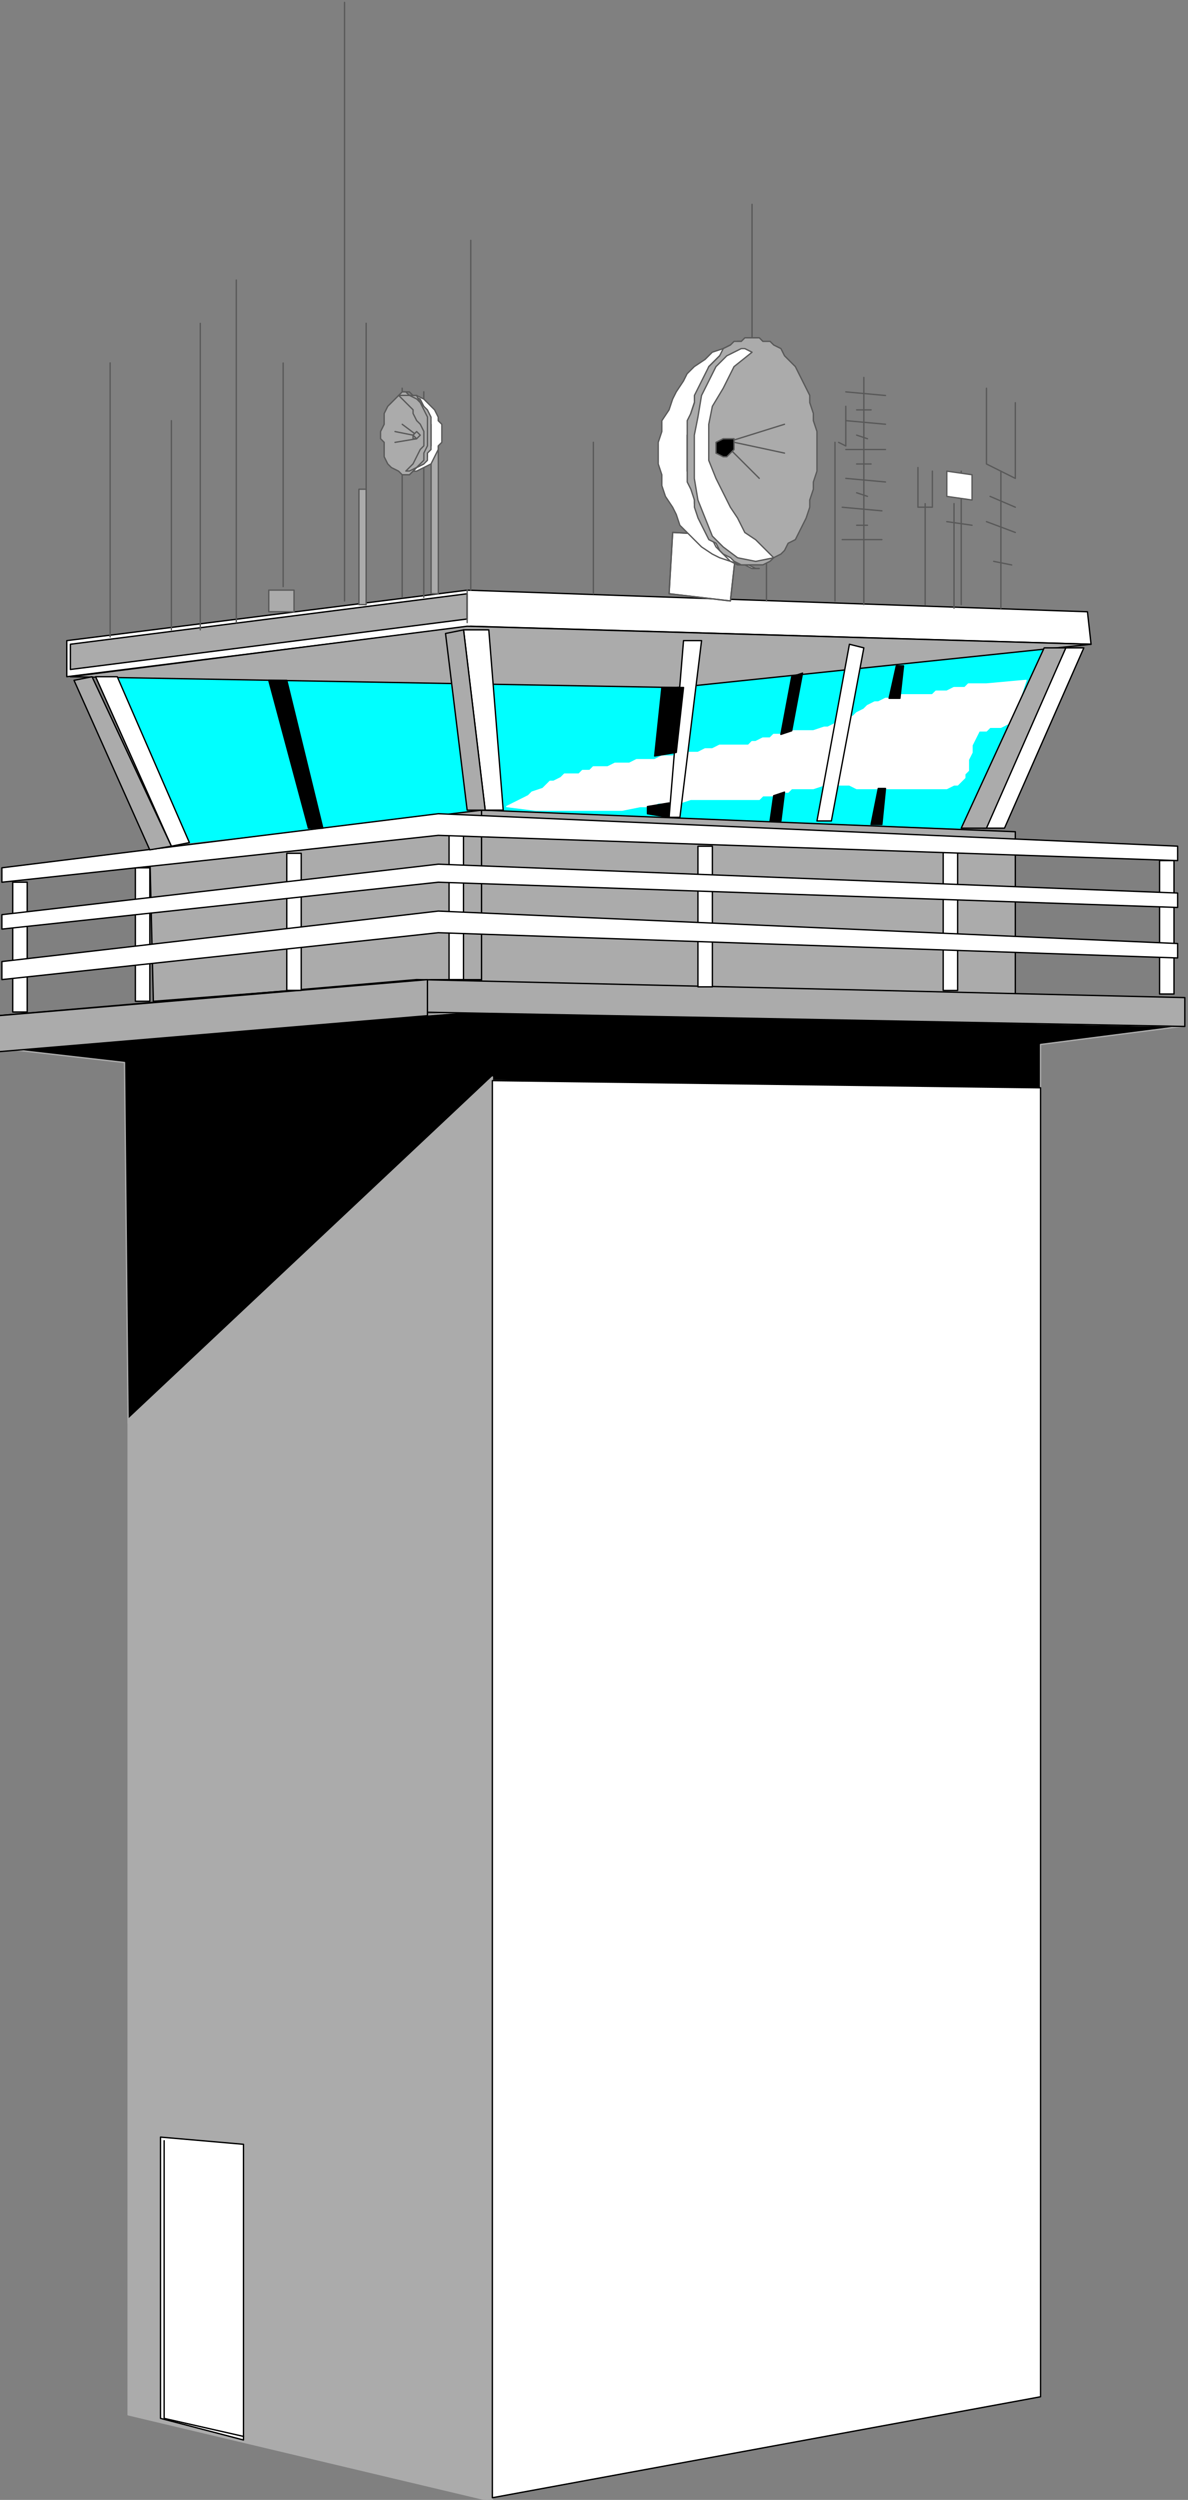 <?xml version="1.0" encoding="UTF-8" standalone="no"?>
<!-- Created with Inkscape (http://www.inkscape.org/) -->

<svg
   xmlns:dc="http://purl.org/dc/elements/1.1/"
   xmlns:cc="http://creativecommons.org/ns#"
   xmlns:rdf="http://www.w3.org/1999/02/22-rdf-syntax-ns#"
   xmlns:svg="http://www.w3.org/2000/svg"
   xmlns="http://www.w3.org/2000/svg"
   xmlns:sodipodi="http://sodipodi.sourceforge.net/DTD/sodipodi-0.dtd"
   xmlns:inkscape="http://www.inkscape.org/namespaces/inkscape"
   width="200"
   height="420.624"
   viewBox="0 0 200 420.624"
   id="svg55389"
   version="1.1"
   inkscape:version="0.91 r13725"
   sodipodi:docname="airport control tower.svg">
  <rect x="0" y="0" width="200" height="420.624" fill="#808080" stroke="none"/>
  <defs
     id="defs55391" />
  <sodipodi:namedview
     id="base"
     pagecolor="#ffffff"
     bordercolor="#666666"
     borderopacity="1.0"
     inkscape:pageopacity="0.0"
     inkscape:pageshadow="2"
     inkscape:zoom="0.76425781"
     inkscape:cx="146.70802"
     inkscape:cy="190.26002"
     inkscape:document-units="px"
     inkscape:current-layer="layer1"
     showgrid="false"
     fit-margin-top="0"
     fit-margin-left="0"
     fit-margin-right="0"
     fit-margin-bottom="0"
     units="px"
     inkscape:window-width="1280"
     inkscape:window-height="740"
     inkscape:window-x="-4"
     inkscape:window-y="-4"
     inkscape:window-maximized="1" />
  <g
     inkscape:label="Layer 1"
     inkscape:groupmode="layer"
     id="layer1"
     transform="translate(-228.292,-301.999)">
    <g
       transform="matrix(2.684,0,0,2.682,-4017.907,-1613.733)"
       id="g56567">
      <path
         d="m 1589.397,756.747 34.385,0.679 23.753,-2.488 -4.977,11.311 -30.087,-1.131 -18.549,2.036 -4.524,-10.406 z"
         id="path7041"
         inkscape:connector-curvature="0"
         style="fill:#00ffff;fill-rule:evenodd;stroke:#00ffff;stroke-width:0.084px;stroke-linecap:round;stroke-linejoin:round" />
      <path
         d="m 1581.932,780.044 29.182,-2.262 45.016,0.905 -8.822,1.131 0,2.941 -34.61,-0.679 -22.621,21.491 -0.226,-22.622 -7.917,-0.905 z"
         id="path7045"
         inkscape:connector-curvature="0"
         style="fill-rule:evenodd;stroke:#ababab;stroke-width:0.084px;stroke-linecap:round;stroke-linejoin:round" />
      <path
         d="m 1591.435,767.607 20.811,-2.488 0,10.633 -3.167,0 -17.419,1.357 -0.226,-9.501 z"
         id="path7047"
         inkscape:connector-curvature="0"
         style="fill:#ababab;fill-rule:evenodd;stroke:#000000;stroke-width:0.084px;stroke-linecap:round;stroke-linejoin:round" />
      <path
         d="m 1645.726,766.471 -33.48,-1.357 0,10.858 33.48,0.679 0,-10.18 z"
         id="path7049"
         inkscape:connector-curvature="0"
         style="fill:#ababab;fill-rule:evenodd;stroke:#000000;stroke-width:0.084px;stroke-linecap:round;stroke-linejoin:round" />
      <path
         d="m 1581.932,780.044 0,-2.036 26.241,-2.262 48.184,1.131 0,1.81 -48.184,-0.905 -26.241,2.262 z"
         id="path7051"
         inkscape:connector-curvature="0"
         style="fill:#ababab;fill-rule:evenodd;stroke:#000000;stroke-width:0.084px;stroke-linecap:round;stroke-linejoin:round" />
      <path
         d="m 1581.932,778.012 26.92,-2.262 0,2.262 -26.92,2.262 0,-2.262 z"
         id="path7053"
         inkscape:connector-curvature="0"
         style="fill:#ababab;fill-rule:evenodd;stroke:#000000;stroke-width:0.084px;stroke-linecap:round;stroke-linejoin:round" />
      <path
         d="m 1650.476,754.709 -38.909,-1.131 -25.336,3.167 0,-2.262 25.11,-3.167 38.909,1.357 0.226,2.036 z"
         id="path7055"
         inkscape:connector-curvature="0"
         style="fill:#ffffff;fill-rule:evenodd;stroke:#000000;stroke-width:0.084px;stroke-linecap:round;stroke-linejoin:round" />
      <path
         d="m 1586.456,756.747 24.883,-3.167 39.135,1.131 -26.015,2.715 -38.004,-0.679 z"
         id="path7057"
         inkscape:connector-curvature="0"
         style="fill:#ababab;fill-rule:evenodd;stroke:#000000;stroke-width:0.084px;stroke-linecap:round;stroke-linejoin:round" />
      <path
         d="m 1586.456,754.709 24.883,-3.167 0,1.584 -24.883,3.167 0,-1.584 z"
         id="path7059"
         inkscape:connector-curvature="0"
         style="fill:#ababab;fill-rule:evenodd;stroke:#000000;stroke-width:0.084px;stroke-linecap:round;stroke-linejoin:round" />
      <path
         d="m 1632.832,760.142 0.226,0 0.679,-0.226 0.226,0 0.452,-0.226 0.452,0 0.226,-0.452 0.453,0 0.226,-0.226 0.452,-0.226 0.226,-0.226 0.452,-0.226 0.226,0 0.453,-0.226 0.226,0 0.452,-0.226 0.452,0 0.226,0 0.452,0 0.452,0 0.226,0 0.453,0 0.226,-0.226 0.452,0 0.226,0 0.452,-0.226 0.453,0 0.226,0 0.226,-0.226 0.452,0 0.226,0 0.226,0 0.226,0 2.488,-0.226 -0.905,2.715 -0.226,0 -0.452,0.226 -0.226,0 -0.226,0 -0.226,0 -0.226,0.226 -0.452,0 -0.226,0.452 -0.226,0.452 0,0.226 0,0.226 -0.226,0.452 0,0.226 0,0.452 -0.226,0.226 0,0.226 -0.226,0.226 -0.226,0.226 -0.226,0 -0.452,0.226 -0.226,0 -0.679,0 -0.452,0 -0.453,0 -0.226,0 -0.679,0 -0.453,0 -0.452,0 -0.452,0 -0.679,0 -0.452,0 -0.452,0 -0.452,-0.226 -0.453,0 -0.679,0 -0.226,0 -0.226,0 -0.679,0.226 -0.226,0 -0.452,0 -0.453,0 -0.226,0 -0.226,0.226 -0.226,0 -0.452,0.226 -0.226,0 -0.226,0 -0.452,0 -0.226,0.226 -0.452,0 -0.226,0 -0.453,0 -0.226,0 -0.679,0 -0.453,0 -0.679,0 -0.453,0 -0.679,0 -0.679,0.226 -0.679,0 -0.679,0 -0.452,0.226 -0.679,0 -1.131,0.226 -0.452,0 -0.226,0 -0.452,0 -4.298,0 -1.81,-0.226 1.357,-0.679 0.226,-0.226 0.679,-0.226 0.226,-0.226 0.226,-0.226 0.226,0 0.453,-0.226 0.226,-0.226 0.452,0 0.452,0 0.226,-0.226 0.453,0 0.226,-0.226 0.452,0 0.226,0 0.226,0 0.453,-0.226 0.452,0 0.452,0 0.452,-0.226 0.453,0 0.679,0 0.453,-0.226 0.679,0 0.452,-0.226 0.453,0 0.679,0 0.452,-0.226 0.453,0 0.452,-0.226 0.452,0 0.226,0 0.453,0 0.226,0 0.452,0 0.226,-0.226 0.226,0 0.453,-0.226 0.226,0 0.226,0 0.226,-0.226 0.452,0 0.226,-0.226 0.453,0 0.226,0 0.452,0 0.452,0 z"
         id="path7061"
         inkscape:connector-curvature="0"
         style="fill:#ffffff;fill-rule:evenodd;stroke:#ffffff;stroke-width:0.084px;stroke-linecap:round;stroke-linejoin:round" />
      <path
         d="m 1590.079,803.347 22.848,-21.491 0,89.358 -22.848,-5.429 0,-62.436 z"
         id="path7063"
         inkscape:connector-curvature="0"
         style="fill:#ababab;fill-rule:evenodd;stroke:#ababab;stroke-width:0.084px;stroke-linecap:round;stroke-linejoin:round" />
      <path
         d="m 1647.309,782.537 -34.385,-0.452 0,88.903 34.385,-6.334 0,-82.12 z"
         id="path7065"
         inkscape:connector-curvature="0"
         style="fill:#ffffff;fill-rule:evenodd;stroke:#000000;stroke-width:0.084px;stroke-linecap:round;stroke-linejoin:round" />
      <path
         d="m 1592.11,848.364 5.203,0.452 0,18.55 -5.203,-1.357 0,-17.645 z"
         id="path7067"
         inkscape:connector-curvature="0"
         style="fill:#ffffff;fill-rule:evenodd;stroke:#000000;stroke-width:0.084px;stroke-linecap:round;stroke-linejoin:round" />
      <path
         d="m 1592.337,848.591 0,17.419 4.977,1.131"
         id="path7069"
         inkscape:connector-curvature="0"
         style="fill:none;stroke:#000000;stroke-width:0.084px;stroke-linecap:round;stroke-linejoin:round" />
      <path
         d="m 1588.949,754.254 0,-17.193"
         id="path7071"
         inkscape:connector-curvature="0"
         style="fill:none;stroke:#595959;stroke-width:0.084px;stroke-linecap:round;stroke-linejoin:round" />
      <path
         d="m 1592.792,753.806 0,-13.121"
         id="path7073"
         inkscape:connector-curvature="0"
         style="fill:none;stroke:#595959;stroke-width:0.084px;stroke-linecap:round;stroke-linejoin:round" />
      <path
         d="m 1594.603,753.806 0,-19.229"
         id="path7075"
         inkscape:connector-curvature="0"
         style="fill:none;stroke:#595959;stroke-width:0.084px;stroke-linecap:round;stroke-linejoin:round" />
      <path
         d="m 1596.862,731.86 0,21.491"
         id="path7077"
         inkscape:connector-curvature="0"
         style="fill:none;stroke:#595959;stroke-width:0.084px;stroke-linecap:round;stroke-linejoin:round" />
      <path
         d="m 1599.802,751.093 0,-14.026"
         id="path7079"
         inkscape:connector-curvature="0"
         style="fill:none;stroke:#595959;stroke-width:0.084px;stroke-linecap:round;stroke-linejoin:round" />
      <path
         d="m 1603.652,751.995 0,-37.552"
         id="path7081"
         inkscape:connector-curvature="0"
         style="fill:none;stroke:#595959;stroke-width:0.084px;stroke-linecap:round;stroke-linejoin:round" />
      <path
         d="m 1605.008,751.541 0,-16.967"
         id="path7083"
         inkscape:connector-curvature="0"
         style="fill:none;stroke:#595959;stroke-width:0.084px;stroke-linecap:round;stroke-linejoin:round" />
      <path
         d="m 1607.267,751.768 0,-13.121"
         id="path7085"
         inkscape:connector-curvature="0"
         style="fill:none;stroke:#595959;stroke-width:0.084px;stroke-linecap:round;stroke-linejoin:round" />
      <path
         d="m 1608.624,751.768 0,-12.895"
         id="path7087"
         inkscape:connector-curvature="0"
         style="fill:none;stroke:#595959;stroke-width:0.084px;stroke-linecap:round;stroke-linejoin:round" />
      <path
         d="m 1611.571,751.314 0,-21.944"
         id="path7089"
         inkscape:connector-curvature="0"
         style="fill:none;stroke:#595959;stroke-width:0.084px;stroke-linecap:round;stroke-linejoin:round" />
      <path
         d="m 1619.259,751.541 0,-9.501"
         id="path7091"
         inkscape:connector-curvature="0"
         style="fill:none;stroke:#595959;stroke-width:0.084px;stroke-linecap:round;stroke-linejoin:round" />
      <path
         d="m 1629.212,735.482 0,-8.37"
         id="path7093"
         inkscape:connector-curvature="0"
         style="fill:none;stroke:#595959;stroke-width:0.084px;stroke-linecap:round;stroke-linejoin:round" />
      <path
         d="m 1630.117,751.995 0,-2.941"
         id="path7095"
         inkscape:connector-curvature="0"
         style="fill:none;stroke:#595959;stroke-width:0.084px;stroke-linecap:round;stroke-linejoin:round" />
      <path
         d="m 1634.415,751.995 0,-9.954"
         id="path7097"
         inkscape:connector-curvature="0"
         style="fill:none;stroke:#595959;stroke-width:0.084px;stroke-linecap:round;stroke-linejoin:round" />
      <path
         d="m 1636.225,752.223 0,-14.252"
         id="path7099"
         inkscape:connector-curvature="0"
         style="fill:none;stroke:#595959;stroke-width:0.084px;stroke-linecap:round;stroke-linejoin:round" />
      <path
         d="m 1634.868,748.146 2.488,0"
         id="path7101"
         inkscape:connector-curvature="0"
         style="fill:none;stroke:#595959;stroke-width:0.084px;stroke-linecap:round;stroke-linejoin:round" />
      <path
         d="m 1635.773,747.244 0.679,0"
         id="path7103"
         inkscape:connector-curvature="0"
         style="fill:none;stroke:#595959;stroke-width:0.084px;stroke-linecap:round;stroke-linejoin:round" />
      <path
         d="m 1634.868,746.114 2.488,0.226"
         id="path7105"
         inkscape:connector-curvature="0"
         style="fill:none;stroke:#595959;stroke-width:0.084px;stroke-linecap:round;stroke-linejoin:round" />
      <path
         d="m 1635.773,745.206 0.679,0.226"
         id="path7107"
         inkscape:connector-curvature="0"
         style="fill:none;stroke:#595959;stroke-width:0.084px;stroke-linecap:round;stroke-linejoin:round" />
      <path
         d="m 1635.094,744.303 2.488,0.226"
         id="path7109"
         inkscape:connector-curvature="0"
         style="fill:none;stroke:#595959;stroke-width:0.084px;stroke-linecap:round;stroke-linejoin:round" />
      <path
         d="m 1635.773,743.401 0.905,0"
         id="path7111"
         inkscape:connector-curvature="0"
         style="fill:none;stroke:#595959;stroke-width:0.084px;stroke-linecap:round;stroke-linejoin:round" />
      <path
         d="m 1635.094,742.492 2.488,0"
         id="path7113"
         inkscape:connector-curvature="0"
         style="fill:none;stroke:#595959;stroke-width:0.084px;stroke-linecap:round;stroke-linejoin:round" />
      <path
         d="m 1635.773,741.59 0.679,0.226"
         id="path7115"
         inkscape:connector-curvature="0"
         style="fill:none;stroke:#595959;stroke-width:0.084px;stroke-linecap:round;stroke-linejoin:round" />
      <path
         d="m 1635.094,740.681 2.488,0.226"
         id="path7117"
         inkscape:connector-curvature="0"
         style="fill:none;stroke:#595959;stroke-width:0.084px;stroke-linecap:round;stroke-linejoin:round" />
      <path
         d="m 1635.773,740.006 0.905,0"
         id="path7119"
         inkscape:connector-curvature="0"
         style="fill:none;stroke:#595959;stroke-width:0.084px;stroke-linecap:round;stroke-linejoin:round" />
      <path
         d="m 1635.094,738.877 2.488,0.226"
         id="path7121"
         inkscape:connector-curvature="0"
         style="fill:none;stroke:#595959;stroke-width:0.084px;stroke-linecap:round;stroke-linejoin:round" />
      <path
         d="m 1640.523,743.849 0,2.262 -0.905,0 0,-2.488"
         id="path7123"
         inkscape:connector-curvature="0"
         style="fill:none;stroke:#595959;stroke-width:0.084px;stroke-linecap:round;stroke-linejoin:round" />
      <path
         d="m 1640.071,752.223 0,-6.334"
         id="path7125"
         inkscape:connector-curvature="0"
         style="fill:none;stroke:#595959;stroke-width:0.084px;stroke-linecap:round;stroke-linejoin:round" />
      <path
         d="m 1642.333,752.223 0,-8.37"
         id="path7127"
         inkscape:connector-curvature="0"
         style="fill:none;stroke:#595959;stroke-width:0.084px;stroke-linecap:round;stroke-linejoin:round" />
      <path
         d="m 1641.88,745.887 0,6.561"
         id="path7129"
         inkscape:connector-curvature="0"
         style="fill:none;stroke:#595959;stroke-width:0.084px;stroke-linecap:round;stroke-linejoin:round" />
      <path
         d="m 1641.428,747.017 1.583,0.226"
         id="path7131"
         inkscape:connector-curvature="0"
         style="fill:none;stroke:#595959;stroke-width:0.084px;stroke-linecap:round;stroke-linejoin:round" />
      <path
         d="m 1643.012,744.076 -1.583,-0.226 0,1.584 1.583,0.226 0,-1.584 z"
         id="path7133"
         inkscape:connector-curvature="0"
         style="fill:#ffffff;fill-rule:evenodd;stroke:#595959;stroke-width:0.084px;stroke-linecap:round;stroke-linejoin:round" />
      <path
         d="m 1644.821,752.45 0,-8.596"
         id="path7135"
         inkscape:connector-curvature="0"
         style="fill:none;stroke:#595959;stroke-width:0.084px;stroke-linecap:round;stroke-linejoin:round" />
      <path
         d="m 1644.368,749.509 1.131,0.226"
         id="path7137"
         inkscape:connector-curvature="0"
         style="fill:none;stroke:#595959;stroke-width:0.084px;stroke-linecap:round;stroke-linejoin:round" />
      <path
         d="m 1643.916,747.017 1.81,0.679"
         id="path7139"
         inkscape:connector-curvature="0"
         style="fill:none;stroke:#595959;stroke-width:0.084px;stroke-linecap:round;stroke-linejoin:round" />
      <path
         d="m 1644.142,745.433 1.583,0.679"
         id="path7141"
         inkscape:connector-curvature="0"
         style="fill:none;stroke:#595959;stroke-width:0.084px;stroke-linecap:round;stroke-linejoin:round" />
      <path
         d="m 1643.916,738.649 0,4.751 1.81,0.905 0,-4.751"
         id="path7143"
         inkscape:connector-curvature="0"
         style="fill:none;stroke:#595959;stroke-width:0.084px;stroke-linecap:round;stroke-linejoin:round" />
      <path
         d="m 1609.533,751.541 -0.452,0 0,-9.049 0.452,-0.452 0,9.501 z"
         id="path7145"
         inkscape:connector-curvature="0"
         style="fill:#ababab;fill-rule:evenodd;stroke:#595959;stroke-width:0.084px;stroke-linecap:round;stroke-linejoin:round" />
      <path
         d="m 1605.008,752.223 -0.452,0 0,-7.239 0.452,0 0,7.239 z"
         id="path7147"
         inkscape:connector-curvature="0"
         style="fill:#ababab;fill-rule:evenodd;stroke:#595959;stroke-width:0.084px;stroke-linecap:round;stroke-linejoin:round" />
      <path
         d="m 1611.344,751.314 0,2.036"
         id="path7149"
         inkscape:connector-curvature="0"
         style="fill:none;stroke:#595959;stroke-width:0.084px;stroke-linecap:round;stroke-linejoin:round" />
      <path
         d="m 1600.484,752.67 -1.583,0 0,-1.357 1.583,0 0,1.357 z"
         id="path7151"
         inkscape:connector-curvature="0"
         style="fill:#ababab;fill-rule:evenodd;stroke:#595959;stroke-width:0.084px;stroke-linecap:round;stroke-linejoin:round" />
      <path
         d="m 1624.009,751.541 0.226,-3.846 4.072,0.226 -0.453,4.072 -3.846,-0.452 z"
         id="path7153"
         inkscape:connector-curvature="0"
         style="fill:#ffffff;fill-rule:evenodd;stroke:#595959;stroke-width:0.084px;stroke-linecap:round;stroke-linejoin:round" />
      <path
         d="m 1624.009,751.541 0.226,-3.846 4.072,0.226 -0.453,4.072 -3.846,-0.452"
         id="path7155"
         inkscape:connector-curvature="0"
         style="fill:none;stroke:#595959;stroke-width:0.084px;stroke-linecap:round;stroke-linejoin:round" />
      <path
         d="m 1629.891,735.709 -0.226,0 -0.226,0 -0.679,0 -0.453,0 -0.226,0.226 -0.452,0.226 -0.452,0.452 -0.226,0.226 -0.453,0.452 -0.226,0.679 -0.226,0.452 -0.226,0.679 -0.226,0.452 -0.226,0.679 0,0.679 -0.226,0.679 0,0.679 0,0.452 0,0.452 0,0.679 0.226,0.679 0.226,0.679 0,0.679 0.226,0.679 0.226,0.452 0.452,0.679 0.226,0.452 0.226,0.452 0.452,0.452 0.452,0.452 0.452,0.226 0.453,0 0.452,0.226 0.452,0 -0.226,0 -0.452,-0.226 -0.452,0 -0.679,-0.226 -0.679,-0.226 -0.453,-0.226 -0.679,-0.452 -0.453,-0.452 -0.452,-0.452 -0.452,-0.452 -0.226,-0.679 -0.226,-0.452 -0.453,-0.679 -0.226,-0.679 0,-0.679 -0.226,-0.679 0,-0.679 0,-0.452 0,-0.226 0.226,-0.679 0,-0.679 0.452,-0.679 0.226,-0.679 0.226,-0.452 0.452,-0.679 0.226,-0.452 0.452,-0.452 0.679,-0.452 0.452,-0.452 0.679,-0.226 0.452,-0.226 0.679,-0.226 0.679,0 0.679,0 z"
         id="path7157"
         inkscape:connector-curvature="0"
         style="fill:#ffffff;fill-rule:evenodd;stroke:#595959;stroke-width:0.084px;stroke-linecap:round;stroke-linejoin:round" />
      <path
         d="m 1633.284,742.719 0,-0.679 0,-0.679 -0.226,-0.679 0,-0.452 -0.226,-0.679 0,-0.452 -0.226,-0.452 -0.226,-0.452 -0.226,-0.452 -0.226,-0.452 -0.452,-0.452 -0.226,-0.226 -0.226,-0.452 -0.453,-0.226 -0.226,-0.226 -0.452,0 -0.226,-0.226 -0.452,0 -0.453,0 -0.226,0.226 -0.452,0 -0.226,0.226 -0.452,0.226 -0.226,0.452 -0.226,0.226 -0.452,0.452 -0.226,0.452 -0.226,0.452 -0.226,0.452 -0.226,0.452 0,0.452 -0.226,0.679 -0.226,0.452 0,0.679 0,0.679 0,0.679 0,0.679 0,0.452 0,0.679 0.226,0.452 0.226,0.679 0,0.452 0.226,0.679 0.226,0.452 0.226,0.452 0.226,0.452 0.452,0.226 0.226,0.452 0.226,0.226 0.452,0.226 0.226,0.226 0.452,0.226 0.226,0 0.453,0 0.452,0 0.226,0 0.452,-0.226 0.226,-0.226 0.453,-0.226 0.226,-0.226 0.226,-0.452 0.452,-0.226 0.226,-0.452 0.226,-0.452 0.226,-0.452 0.226,-0.679 0,-0.452 0.226,-0.679 0,-0.452 0.226,-0.679 0,-0.452 0,-0.679 z"
         id="path7159"
         inkscape:connector-curvature="0"
         style="fill:#ababab;fill-rule:evenodd;stroke:#595959;stroke-width:0.084px;stroke-linecap:round;stroke-linejoin:round" />
      <path
         d="m 1630.569,749.282 -0.226,-0.226 -0.452,-0.452 -0.453,-0.452 -0.679,-0.452 -0.453,-0.905 -0.452,-0.679 -0.452,-0.905 -0.452,-0.905 -0.453,-1.131 0,-1.131 0,-1.131 0.226,-1.131 0.679,-1.131 0.679,-1.357 1.131,-0.905 -0.453,-0.226 -0.226,0 -0.905,0.452 -0.679,0.679 -0.452,0.905 -0.453,0.905 -0.226,1.357 -0.226,1.131 0,1.584 0,1.131 0.226,1.357 0.452,1.131 0.453,1.131 0.679,0.679 0.905,0.679 1.131,0.226 1.131,-0.226 z"
         id="path7161"
         inkscape:connector-curvature="0"
         style="fill:#ffffff;fill-rule:evenodd;stroke:#595959;stroke-width:0.084px;stroke-linecap:round;stroke-linejoin:round" />
      <path
         d="m 1631.248,740.908 -3.619,1.131 0.453,0 3.167,0.679"
         id="path7163"
         inkscape:connector-curvature="0"
         style="fill:none;stroke:#595959;stroke-width:0.084px;stroke-linecap:round;stroke-linejoin:round" />
      <path
         d="m 1627.629,742.265 2.036,2.036"
         id="path7165"
         inkscape:connector-curvature="0"
         style="fill:none;stroke:#595959;stroke-width:0.084px;stroke-linecap:round;stroke-linejoin:round" />
      <path
         d="m 1627.855,741.817 -0.226,0 -0.226,0 -0.452,0.226 0,0.226 0,0.226 0,0.226 0.452,0.226 0.226,0 0.226,-0.226 0.226,-0.226 0,-0.226 0,-0.452 -0.226,0 z"
         id="path7167"
         inkscape:connector-curvature="0"
         style="fill-rule:evenodd;stroke:#595959;stroke-width:0.084px;stroke-linecap:round;stroke-linejoin:round" />
      <path
         d="m 1607.267,744.076 0.452,0 0.226,-0.226 0.226,-0.226 0.453,-0.226 0.226,-0.452 0,-0.452 0.226,-0.226 0,-0.226 0,-0.226 0,-0.226 0,-0.226 0,-0.226 0,-0.226 -0.226,-0.226 0,-0.226 0,-0.226 -0.226,-0.452 -0.226,-0.452 -0.453,-0.226 -0.226,-0.226 -0.452,0 0.226,0 0.226,0 0.226,0.226 0.226,0 0.453,0.226 0.452,0.452 0.226,0.226 0.226,0.452 0,0.226 0.226,0.226 0,0.452 0,0.226 0,0.226 0,0.226 -0.226,0.226 0,0.226 -0.226,0.452 -0.226,0.452 -0.452,0.226 -0.453,0.226 -0.226,0 -0.226,0.226 -0.226,0 -0.226,0 z"
         id="path7169"
         inkscape:connector-curvature="0"
         style="fill:#ffffff;fill-rule:evenodd;stroke:#595959;stroke-width:0.084px;stroke-linecap:round;stroke-linejoin:round" />
      <path
         d="m 1607.494,744.076 -0.226,0 -0.226,-0.226 -0.452,-0.226 -0.226,-0.226 -0.226,-0.452 0,-0.452 0,-0.226 0,-0.226 -0.226,-0.226 0,-0.226 0,-0.226 0.226,-0.452 0,-0.226 0,-0.226 0,-0.226 0.226,-0.452 0.226,-0.226 0.226,-0.226 0.226,-0.226 0.226,-0.226 0.226,0 0.226,0.226 0.452,0 0.226,0.452 0.226,0.226 0.226,0.226 0.226,0.452 0,0.226 0,0.226 0,0.452 0,0.226 0,0.226 0,0.226 0,0.226 0,0.226 -0.226,0.226 0,0.452 -0.226,0.226 -0.452,0.226 -0.226,0.226 -0.226,0.226 -0.226,0 z"
         id="path7171"
         inkscape:connector-curvature="0"
         style="fill:#ababab;fill-rule:evenodd;stroke:#595959;stroke-width:0.084px;stroke-linecap:round;stroke-linejoin:round" />
      <path
         d="m 1607.046,739.097 0.226,0.226 0.452,0.452 0.226,0.226 0,0.226 0.226,0.452 0.226,0.226 0.226,0.452 0,0.452 0,0.452 -0.226,0.226 -0.226,0.452 -0.226,0.452 -0.452,0.452 0.226,0 0.452,-0.226 0.226,-0.226 0.226,-0.226 0,-0.452 0.226,-0.452 0,-0.452 0,-0.452 0,-0.452 0,-0.452 -0.226,-0.452 -0.226,-0.452 -0.226,-0.226 -0.452,-0.226 -0.226,0 -0.452,0 z"
         id="path7173"
         inkscape:connector-curvature="0"
         style="fill:#ababab;fill-rule:evenodd;stroke:#595959;stroke-width:0.084px;stroke-linecap:round;stroke-linejoin:round" />
      <path
         d="m 1634.641,742.044 0.452,0.226 0,-2.488"
         id="path7175"
         inkscape:connector-curvature="0"
         style="fill:none;stroke:#595959;stroke-width:0.084px;stroke-linecap:round;stroke-linejoin:round" />
      <path
         d="m 1608.176,741.59 -0.905,-0.679"
         id="path7177"
         inkscape:connector-curvature="0"
         style="fill:none;stroke:#595959;stroke-width:0.084px;stroke-linecap:round;stroke-linejoin:round" />
      <path
         d="m 1607.949,741.817 0.226,0 0.226,-0.226 -0.226,-0.226 -0.226,0.226 0,0.226 z"
         id="path7179"
         inkscape:connector-curvature="0"
         style="fill:#ababab;fill-rule:evenodd;stroke:#595959;stroke-width:0.084px;stroke-linecap:round;stroke-linejoin:round" />
      <path
         d="m 1606.819,742.044 1.357,-0.226 -0.226,-0.226 -1.131,-0.226"
         id="path7181"
         inkscape:connector-curvature="0"
         style="fill:none;stroke:#595959;stroke-width:0.084px;stroke-linecap:round;stroke-linejoin:round" />
      <path
         d="m 1582.841,769.638 0.905,0 0,8.144 -0.905,0 0,-8.144 z"
         id="path7183"
         inkscape:connector-curvature="0"
         style="fill:#ffffff;fill-rule:evenodd;stroke:#000000;stroke-width:0.084px;stroke-linecap:round;stroke-linejoin:round" />
      <path
         d="m 1590.533,768.736 0.905,0 0,8.37 -0.905,0 0,-8.37 z"
         id="path7185"
         inkscape:connector-curvature="0"
         style="fill:#ffffff;fill-rule:evenodd;stroke:#000000;stroke-width:0.084px;stroke-linecap:round;stroke-linejoin:round" />
      <path
         d="m 1600.03,767.827 0.905,0 0,8.596 -0.905,0 0,-8.596 z"
         id="path7187"
         inkscape:connector-curvature="0"
         style="fill:#ffffff;fill-rule:evenodd;stroke:#000000;stroke-width:0.084px;stroke-linecap:round;stroke-linejoin:round" />
      <path
         d="m 1610.208,766.698 0.905,0 0,9.049 -0.905,0 0,-9.049 z"
         id="path7189"
         inkscape:connector-curvature="0"
         style="fill:#ffffff;fill-rule:evenodd;stroke:#000000;stroke-width:0.084px;stroke-linecap:round;stroke-linejoin:round" />
      <path
         d="m 1625.819,767.38 0.905,0 0,8.823 -0.905,0 0,-8.823 z"
         id="path7191"
         inkscape:connector-curvature="0"
         style="fill:#ffffff;fill-rule:evenodd;stroke:#000000;stroke-width:0.084px;stroke-linecap:round;stroke-linejoin:round" />
      <path
         d="m 1641.202,767.607 0.905,0 0,8.823 -0.905,0 0,-8.823 z"
         id="path7193"
         inkscape:connector-curvature="0"
         style="fill:#ffffff;fill-rule:evenodd;stroke:#000000;stroke-width:0.084px;stroke-linecap:round;stroke-linejoin:round" />
      <path
         d="m 1654.774,768.282 0.905,0 0,8.37 -0.905,0 0,-8.37 z"
         id="path7195"
         inkscape:connector-curvature="0"
         style="fill:#ffffff;fill-rule:evenodd;stroke:#000000;stroke-width:0.084px;stroke-linecap:round;stroke-linejoin:round" />
      <path
         d="m 1655.906,768.282 -46.374,-1.584 -27.372,2.941 0,-0.905 27.372,-3.393 46.374,2.036 0,0.905 z"
         id="path7197"
         inkscape:connector-curvature="0"
         style="fill:#ffffff;fill-rule:evenodd;stroke:#000000;stroke-width:0.084px;stroke-linecap:round;stroke-linejoin:round" />
      <path
         d="m 1655.906,771.222 -46.374,-1.584 -27.372,2.941 0,-0.905 27.372,-3.167 46.374,1.81 0,0.905 z"
         id="path7199"
         inkscape:connector-curvature="0"
         style="fill:#ffffff;fill-rule:evenodd;stroke:#000000;stroke-width:0.084px;stroke-linecap:round;stroke-linejoin:round" />
      <path
         d="m 1655.906,774.39 -46.374,-1.584 -27.372,2.941 0,-1.131 27.372,-3.167 46.374,2.036 0,0.905 z"
         id="path7201"
         inkscape:connector-curvature="0"
         style="fill:#ffffff;fill-rule:evenodd;stroke:#000000;stroke-width:0.084px;stroke-linecap:round;stroke-linejoin:round" />
      <path
         d="m 1588.04,756.747 1.357,0 4.524,10.406 -1.131,0.226 -4.75,-10.633 z"
         id="path7203"
         inkscape:connector-curvature="0"
         style="fill:#ffffff;fill-rule:evenodd;stroke:#000000;stroke-width:0.084px;stroke-linecap:round;stroke-linejoin:round" />
      <path
         d="m 1611.117,753.806 1.583,0 0.905,11.311 -1.131,0 -1.357,-11.311 z"
         id="path7205"
         inkscape:connector-curvature="0"
         style="fill:#ffffff;fill-rule:evenodd;stroke:#000000;stroke-width:0.084px;stroke-linecap:round;stroke-linejoin:round" />
      <path
         d="m 1626.046,754.482 -1.131,0 -0.905,11.085 0.679,0 1.357,-11.085 z"
         id="path7207"
         inkscape:connector-curvature="0"
         style="fill:#ffffff;fill-rule:evenodd;stroke:#000000;stroke-width:0.084px;stroke-linecap:round;stroke-linejoin:round" />
      <path
         d="m 1636.225,754.936 -0.905,-0.226 -2.036,11.085 0.905,0 2.036,-10.858 z"
         id="path7209"
         inkscape:connector-curvature="0"
         style="fill:#ffffff;fill-rule:evenodd;stroke:#000000;stroke-width:0.084px;stroke-linecap:round;stroke-linejoin:round" />
      <path
         d="m 1650.024,754.936 -4.977,11.311 -1.357,0 5.203,-11.311 1.131,0 z"
         id="path7211"
         inkscape:connector-curvature="0"
         style="fill:#ffffff;fill-rule:evenodd;stroke:#000000;stroke-width:0.084px;stroke-linecap:round;stroke-linejoin:round" />
      <path
         d="m 1586.684,756.974 4.75,10.633 1.357,-0.226 -4.977,-10.633 -1.131,0.226 z"
         id="path7213"
         inkscape:connector-curvature="0"
         style="fill:#ababab;fill-rule:evenodd;stroke:#000000;stroke-width:0.084px;stroke-linecap:round;stroke-linejoin:round" />
      <path
         d="m 1609.987,754.034 1.357,11.085 1.131,0 -1.357,-11.311 -1.131,0.226 z"
         id="path7215"
         inkscape:connector-curvature="0"
         style="fill:#ababab;fill-rule:evenodd;stroke:#000000;stroke-width:0.084px;stroke-linecap:round;stroke-linejoin:round" />
      <path
         d="m 1648.893,754.936 -1.357,0 -5.203,11.311 1.583,0 4.977,-11.311 z"
         id="path7217"
         inkscape:connector-curvature="0"
         style="fill:#ababab;fill-rule:evenodd;stroke:#000000;stroke-width:0.084px;stroke-linecap:round;stroke-linejoin:round" />
      <path
         d="m 1600.03,756.974 -1.131,0 2.488,9.275 0.905,0 -2.262,-9.275 z"
         id="path7219"
         inkscape:connector-curvature="0"
         style="fill-rule:evenodd;stroke:#000000;stroke-width:0.084px;stroke-linecap:round;stroke-linejoin:round" />
      <path
         d="m 1624.914,757.422 -1.357,0 -0.452,4.298 1.357,-0.226 0.453,-4.072 z"
         id="path7221"
         inkscape:connector-curvature="0"
         style="fill-rule:evenodd;stroke:#000000;stroke-width:0.084px;stroke-linecap:round;stroke-linejoin:round" />
      <path
         d="m 1632.379,756.52 -0.679,0.226 -0.679,3.619 0.679,-0.226 0.679,-3.619 z"
         id="path7223"
         inkscape:connector-curvature="0"
         style="fill-rule:evenodd;stroke:#000000;stroke-width:0.084px;stroke-linecap:round;stroke-linejoin:round" />
      <path
         d="m 1638.713,756.065 -0.452,0 -0.452,2.036 0.679,0 0.226,-2.036 z"
         id="path7225"
         inkscape:connector-curvature="0"
         style="fill-rule:evenodd;stroke:#000000;stroke-width:0.084px;stroke-linecap:round;stroke-linejoin:round" />
      <path
         d="m 1624.009,764.666 -1.357,0.226 0,0.452 1.357,0.226 0,-0.905 z"
         id="path7227"
         inkscape:connector-curvature="0"
         style="fill-rule:evenodd;stroke:#000000;stroke-width:0.084px;stroke-linecap:round;stroke-linejoin:round" />
      <path
         d="m 1631.248,763.985 -0.679,0.226 -0.226,1.584 0.679,0 0.226,-1.81 z"
         id="path7229"
         inkscape:connector-curvature="0"
         style="fill-rule:evenodd;stroke:#000000;stroke-width:0.084px;stroke-linecap:round;stroke-linejoin:round" />
      <path
         d="m 1637.582,763.757 -0.452,0 -0.453,2.262 0.679,0 0.226,-2.262 z"
         id="path7231"
         inkscape:connector-curvature="0"
         style="fill-rule:evenodd;stroke:#000000;stroke-width:0.084px;stroke-linecap:round;stroke-linejoin:round" />
    </g>
  </g>
</svg>
